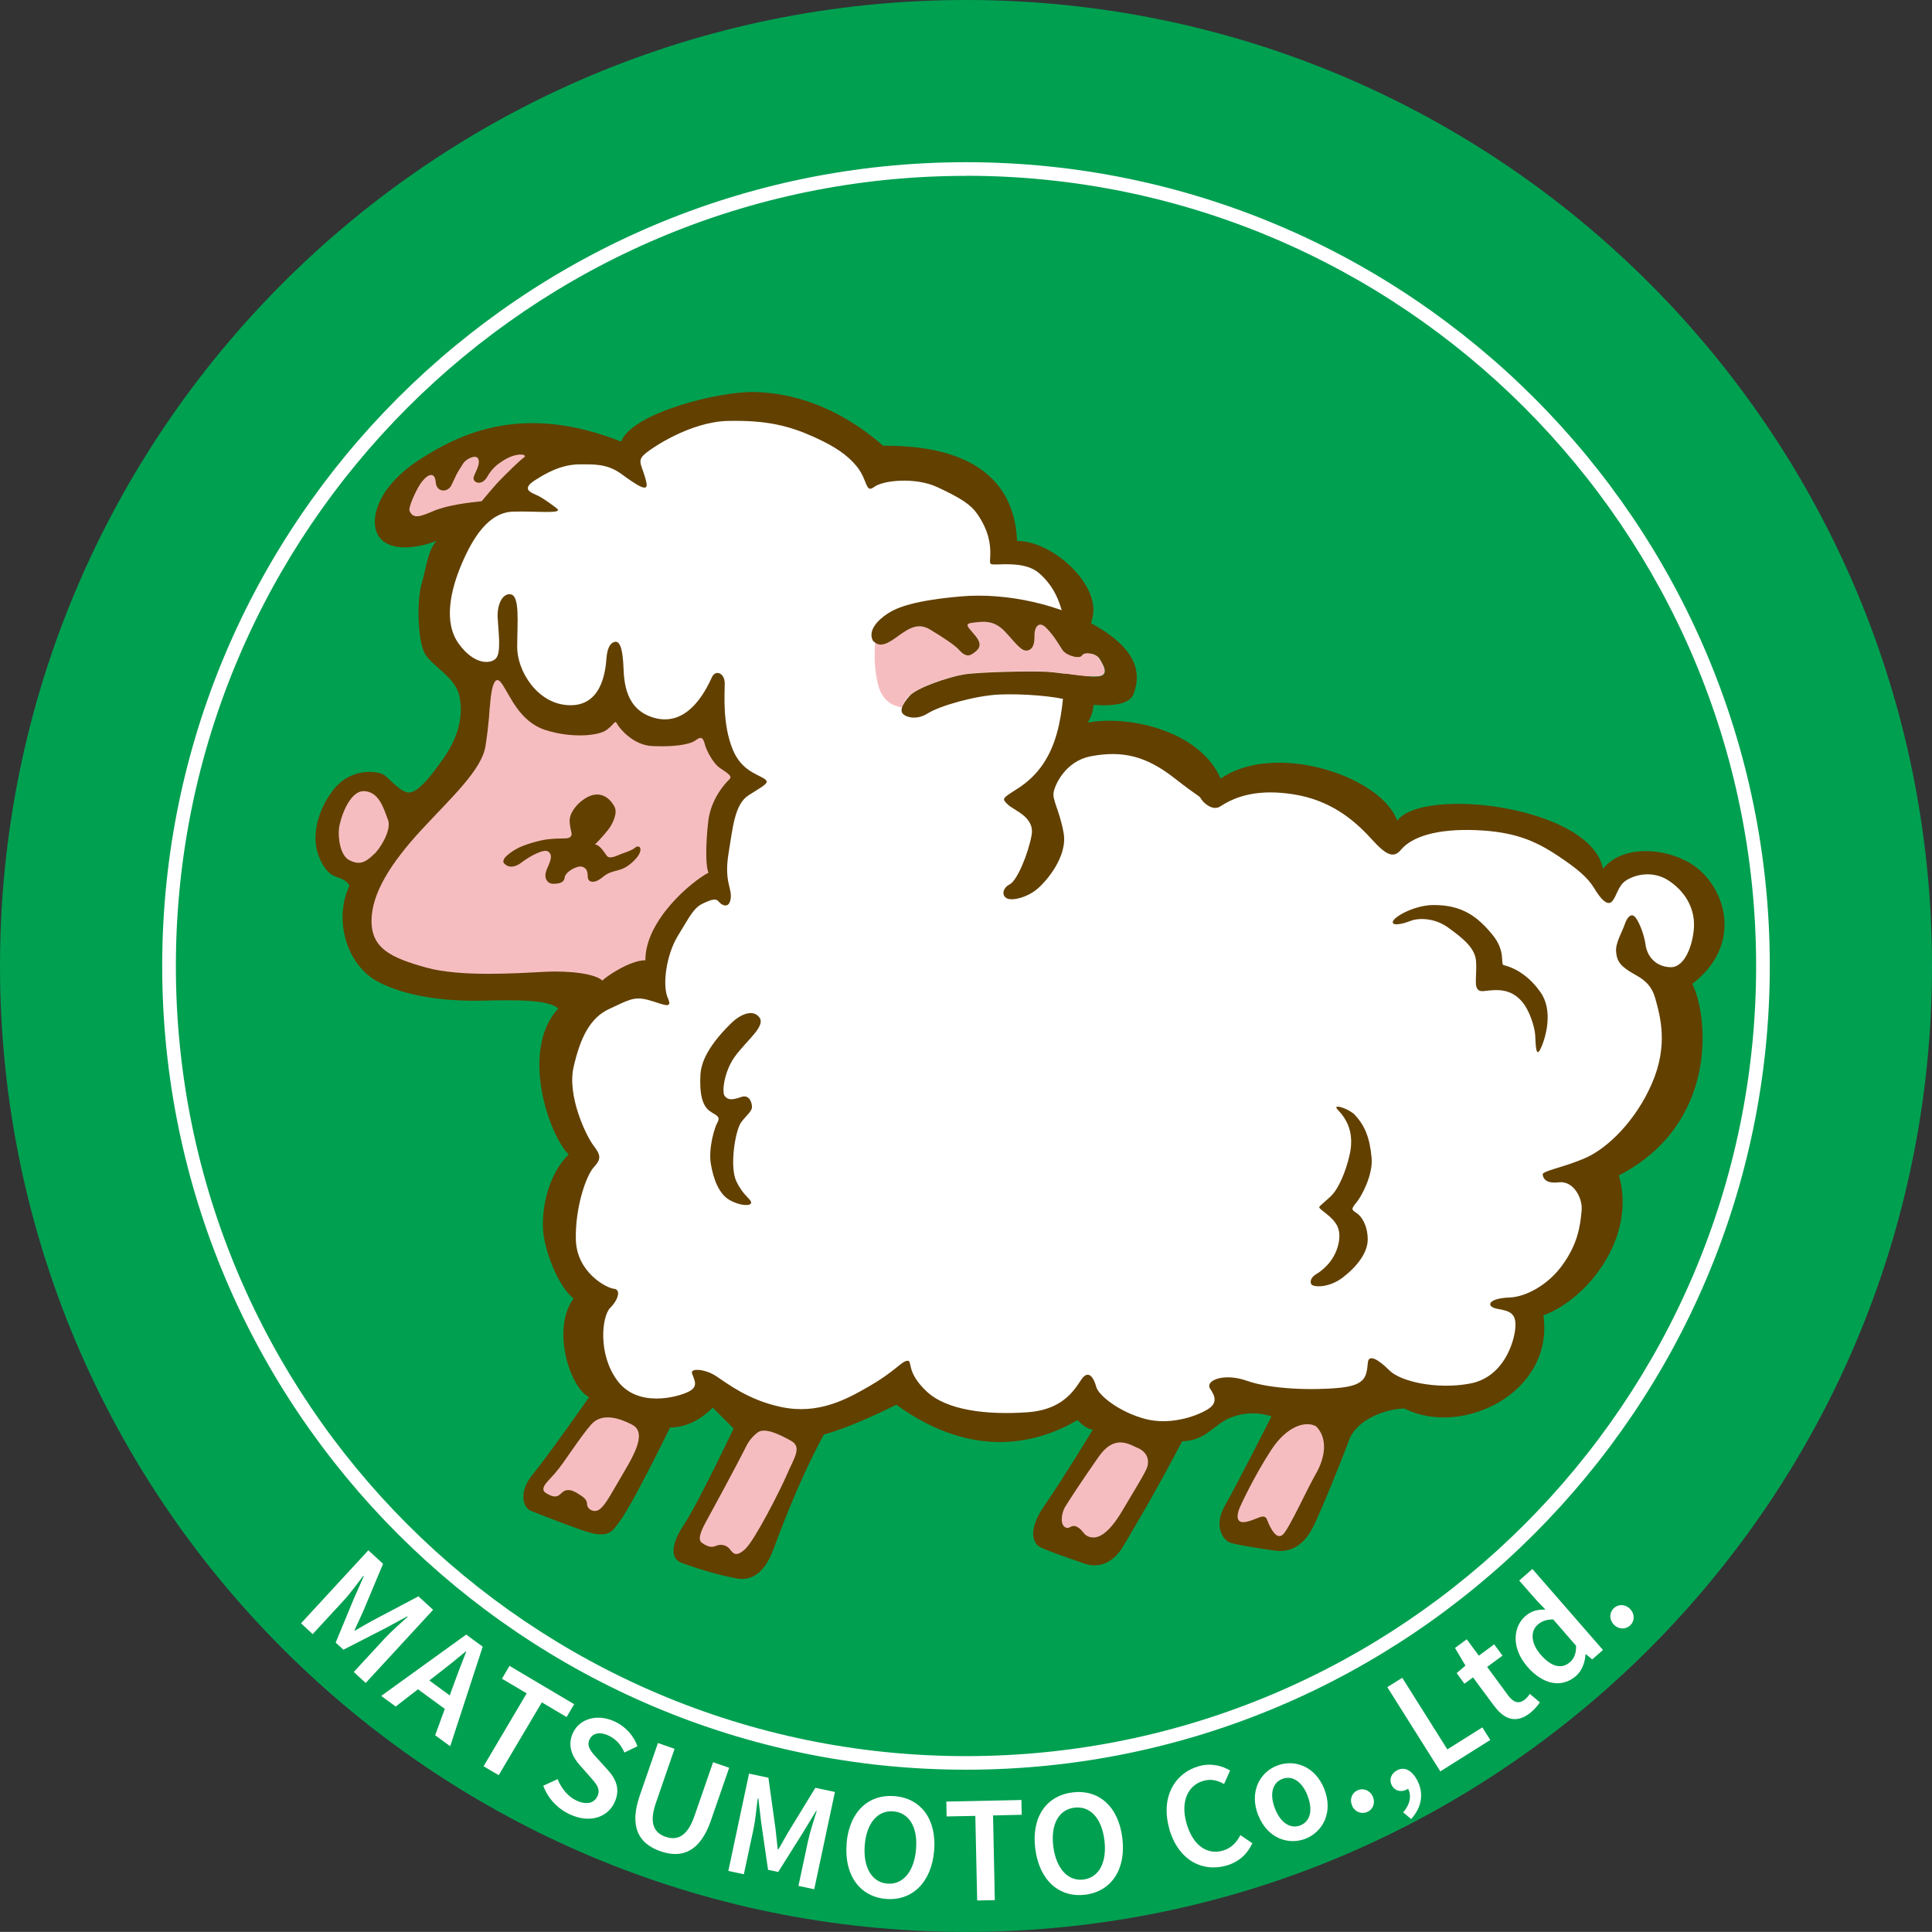 <?xml version="1.0" encoding="UTF-8"?>
<svg id="_レイヤー_2" data-name="レイヤー 2" xmlns="http://www.w3.org/2000/svg" viewBox="0 0 209.16 209.15">
  <rect x="0" y="0" width="209.16" height="209.15" fill="#333333" stroke="none"/>
  <defs>
    <style>
      .cls-1 {
        fill: #00a051;
      }

      .cls-1, .cls-2, .cls-3, .cls-4 {
        stroke-width: 0px;
      }

      .cls-2 {
        fill: #fff;
      }

      .cls-3 {
        fill: #f6bdc0;
      }

      .cls-4 {
        fill: #624000;
      }
    </style>
  </defs>
  <g id="_レイヤー_1-2" data-name="レイヤー 1">
    <path class="cls-1" d="m209.16,104.58c0,57.75-46.82,104.57-104.58,104.57S0,162.33,0,104.58,46.82,0,104.58,0s104.58,46.82,104.58,104.58"/>
    <path class="cls-4" d="m184.02,94.22c-2.55-2.31-8.1-3.14-10.48-.16-1.29-6.77-19.49-8.97-22.28-5.21-1.72-4.84-13.3-8.63-19.11-4.55-2.15-5.05-9.69-6.93-14.41-6.07,1.18-1.62.97-5.54-1.29-6.5,0,0,.97-1.34,1.83-4.89.86-3.54-4.3-8.28-8.17-8.28-.43-9.77-10.21-10.31-14.51-10.31-5.05-4.4-9.99-5.7-13.85-5.81-3.87-.11-13.33,2.26-14.51,5.37-10.53-4.18-17.3-.96-21.81,1.94-4.51,2.91-5.48,6.45-4.51,8.17.97,1.72,3.76,1.62,6.34.64-.97,1.08-1.08,2.8-1.61,4.63-.55,1.83-.43,6.12.32,7.52.75,1.4,3.33,2.58,3.76,4.63.43,2.04,0,4.29-1.72,6.77-.33.48-.81,1.1-1.33,1.79-.57.7-1.77,2.11-2.61,1.88-.95-.25-1.93-1.52-2.53-1.91-.61-.39-3.59-.86-5.54,1.75-1.95,2.62-2.14,5.29-1.55,6.9.58,1.61,1.28,2.17,1.94,2.4.67.22,1.21.49,1.41.92.01.02.02.03.03.05-1.75,3.7-.28,8.63,3.1,10.4,3,1.59,7.3,2.15,11.49,2.04,3.65-.1,7.07-.08,8.01.86-4.15,4.5-1.02,13.65,1.13,15.79-1.93,1.93-2.79,4.94-2.79,7.64s1.82,6.88,3.33,7.95c-2.44,3.33-.39,9.66,1.67,10.69,0,0-4.47,6.4-6.07,8.33-1.62,1.93-1.08,3.65-.21,3.98.86.32,2.9,1.18,5.7,2.15,2.8.96,3.11,0,3.87-.97.75-.97,2.69-4.51,5.48-10.21,1.72,0,3.28-.8,4.62-2.15.48.48,1.45,1.46,2.26,2.26,0,0-3.87,8.17-5.38,10.42-1.5,2.26-1.39,3.65-.32,4.09,1.08.43,3.65,1.28,6.02,1.72,2.36.43,3.44-1.72,3.98-3.12.54-1.39,2.47-6.88,5.47-12.46,2.48-.65,5.92-2.26,7.85-3.22,8.59,6.23,15.69,3.97,19.61,1.66.32.32,1.02,1.02,1.67,1.02,0,0-3.33,5.48-5.27,8.27-1.93,2.8-1.07,4.09-.54,4.41.54.32,2.37.96,4.84,1.82,2.47.86,3.87-1.18,4.29-1.93.43-.75,3.01-4.94,6.34-11.29,2.79-.1,3.33-1.93,5.58-2.69s4.09,0,4.09,0c0,0-3.76,7.42-5.05,9.67-1.29,2.26-.1,3.76.54,3.98s2.58.54,4.73.86c2.15.32,3.44-.86,4.3-2.58.86-1.72,3-6.99,3.87-9.35.86-2.36,4.19-3.44,6.01-3.44,6.23,3.15,16.23-1.72,15.04-10.09,4.74-1.72,10.12-8.44,8.17-15.15,10.64-5.48,9.78-16.98,7.95-20.74,5.19-3.99,3.82-9.57.85-12.26"/>
    <path class="cls-2" d="m55.16,64.33c-.78-.02-1.37,1.15-1.28,2.6.08,1.46.39,3.68-.17,4.33-.56.64-2.35.77-4.04-1.56-1.7-2.34-.88-5.85.32-8.67,1.21-2.82,2.9-5.56,5.56-5.64,2.66-.08,5.64.31,4.67-.4-1.3-.97-1.71-1.22-2.43-1.53-.7-.3-1.04-.72.1-1.45,1.13-.73,2.86-1.76,4.96-1.74,1.36.01,2.84-.1,4.39,1.02,1.66,1.21,3,2.13,2.74.96-.4-1.84-1.09-2.26-.24-3.04.72-.67,4.98-3.56,9.09-3.64,4.11-.08,6.47.48,9.25,1.72,2.46,1.1,3.72,2.06,4.63,3.15,1.28,1.56.95,3.01,1.92,2.28s4.46-1.09,6.85.02c2.55,1.19,3.62,1.88,4.34,2.93,1.28,1.85,1.39,3.36,1.39,4.16,0,1.28-.25,1.28.64,1.28s3.25-.26,4.63.93c1.82,1.57,3.21,4.17,2.89,9.57-.32,5.4-.49,10.74-5.18,13.75-1.77,1.13-1.73,1.09-1.09,1.73.64.65,2.95,1.33,2.58,3.34-.37,2.02-1.57,4.92-2.38,5.32-.8.4-.88,1.29-.23,1.53.65.25,2.17-.15,3.22-1.04,1.05-.88,3.3-3.55,2.86-6.05-.44-2.49-1.25-3.55-1.08-4.43.16-.88,1.32-3.34,3.95-3.87,3.65-.72,6.21.08,9.11,2.34,2.9,2.26,2.66,1.85,2.9,2.26.24.4,1.24,1.37,2.1.8,1.8-1.18,4.22-1.87,7.88-1.3,3.91.61,6.43,2.64,8.32,4.68,1.24,1.35,2.35,2.54,3.3,1.37,1.21-1.48,3.95-2.33,8.14-2.17,4.19.17,6.45,1.15,8.95,2.82,1.93,1.29,3.14,2.26,3.87,3.47.72,1.21,1.46,1.97,1.95,1.41.48-.55.63-1.65,1.44-2.21.8-.57,2.9-1.29,4.83.08,1.94,1.37,2.66,3.22,2.58,4.92-.08,1.69-.89,4.42-2.58,4.35-1.69-.08-2.5-1.29-2.66-2.42-.16-1.13-.64-2.34-1.05-2.91-.4-.56-.88-.27-1.21.7-.29.86-1.01,1.99-.93,2.95.08.97.39,1.42,1.36,2.07s2.33,1.02,2.88,2.98c.56,2.02,1.42,5.08-.35,9.19-1.77,4.11-4.84,7.03-7.14,8.06-2.42,1.07-4.75,1.42-4.7,1.83.08.63.64.98,1.74.84,1.57-.2,2.6,1.68,2.48,3.04-.16,1.8-.45,3.67-2.1,5.94-1.54,2.13-3.94,3.43-5.72,3.49-2.34.08-2.6.98-1.32,1.22,1.29.24,2.1.41,1.96,2.08-.14,1.61-1.29,5.32-4.88,6.01-3.58.68-7.53-.2-8.74-1.41-1.21-1.21-2.24-1.79-2.34-.89-.16,1.48-.15,2.49-3.13,2.77-2.98.29-7.42.13-9.92-.75-2.5-.89-4.4-.09-4.1.71.12.34,1.28,1.46-.17,2.35-1.45.89-4.25,1.72-6.77,1.06-2.89-.77-5.08-2.58-5.32-3.47-.24-.89-.7-1.7-1.34-1.13-.65.57-1.56,3.54-6.07,3.87-4.51.32-8.8-.22-10.96-2.26-2.31-2.17-1.46-3.38-2.1-3.31-.64.08-1.26,1.09-3.95,2.66-2.54,1.49-5.67,3.22-9.75,2.33-3.5-.75-5.74-2.51-6.95-3.31-1.22-.81-2.86-.92-2.64-.31.28.8.74,1.46-.47,2.02-1.21.57-5.41,1.69-7.59-1.21-2.18-2.9-1.69-7.01-.81-7.9.89-.88,1.21-2.01.4-2.08-.8-.08-4.02-1.77-4.11-5.32-.08-3.55,1.13-6.93,1.93-7.82.81-.88.81-1.28,0-2.34-.81-1.04-2.9-5.4-2.17-8.54.72-3.14,1.77-5.32,3.87-6.28,2.1-.97,2.66-1.37,4.19-.97,1.53.41,2.74,1.13,2.14-.2-.61-1.33-.2-4.63,1.08-6.73,1.29-2.09,1.69-3.02,2.7-3.5.93-.44,1.42-.6,1.73-.21.32.41,1.13.81,1.29-.32.17-1.13-.72-1.84-.24-4.83.48-2.98.69-5.41,2.18-6.36,1.8-1.16,2.42-1.37,1.61-1.85-.81-.49-2.4-.9-3.31-3.07-1.15-2.77-.88-6.05-.88-7.18s-.97-1.53-1.37-.72c-.4.81-2.35,5.55-6.28,4.43-3.07-.87-3.25-3.78-3.32-5.56-.07-1.64-.31-2.82-.95-2.66-.64.17-.83,1.02-.89,1.84-.12,1.57-.61,5.23-4.18,5.01-3.33-.19-5.48-3.71-5.48-6.28s.34-5.72-.79-5.72"/>
    <path class="cls-3" d="m52.14,54.26c-1.37.15-3.66.41-5.18,1.05-1.49.64-2.23.9-2.62,0-.16-.37.68-2.17,1.1-2.82.86-1.31,1.65-1.42,1.73-.3.07,1.12,1.28,1.17,1.69.36.79-1.59.26-.75,1.28-2.37.3-.48,1.29-.97,1.58-.59.42.57-.37,1.66-.45,2.11-.09.56.89.95,1.47-.07.58-1.01,1.15-1.37,1.62-1.69,1.53-1.04,2.86-.77,2.36-.41-.51.36-1.92,1.77-2.53,2.39-.61.61-2.05,2.35-2.05,2.35"/>
    <path class="cls-3" d="m98.46,75.31c.77-.87,4.22-2.04,5.85-2.31s7.28-.4,9.03-.29c1.75.12,4.1.63,5.49.52,1.38-.1.58-1.3.21-1.93-.36-.62-1.67-.8-1.93-.36s-1.71-.05-2.07-.55c-.36-.5-.88-1.49-1.75-2.4-.88-.9-1.31,0-1.31.66s0,1.53-.69,1.75c-.69.21-1.31-.76-2.51-2.04-1.2-1.27-2.33-1.09-3.44-.97-1.11.13-.5.5.3,1.51.8,1.02.22,1.49-.4,1.89-.61.4-1.09-.07-1.48-.51-.41-.43-1.64-1.27-3.1-2.15-1.45-.87-2.54.08-3.78.95-1.04.72-1.63.82-2.14.45-.06.86-.1,2.11.07,3.26.2,1.4.49,3.41,2.82,3.8.1-.35.36-.77.81-1.3"/>
    <path class="cls-3" d="m53.03,76.61c.1-1.59.4-3.9,1.3-2.6s1.91,4.11,4.71,5.02c2.81.9,5.72.65,6.62,0,.9-.66.9-1.15,1.15-.66.26.5,1.75,2.31,3.81,2.4,2.06.1,4.02-.1,4.71-.64.7-.55.84-.08,1.03.63.14.48.84,1.89,1.56,2.37,1.02.69,1.4.91,1.01,1.28-.45.42-2,2.13-2.26,4.56-.25,2.24-.32,4.66.03,5.51-1.76.9-6.85,5.12-6.83,9.48-1.71,0-4.31,1.81-4.66,2.2-.7-.7-3.36-1.1-6.22-.95-2.86.14-9.08.59-12.85-.46-3.76-1.05-5.92-2.04-5.92-5.05s2.15-6.32,5.36-9.81c3.22-3.49,6.57-6.51,6.98-9.12.4-2.6.45-4.17.45-4.17"/>
    <path class="cls-3" d="m40.5,92.47c.58-.5,1.95-2.62,1.5-3.73-.44-1.11-.92-3.03-2.58-3.09-1.67-.06-2.64,3.17-2.73,4.11-.08.95.11,2.84,1.14,3.37,1.03.52,1.68.32,2.67-.67"/>
    <path class="cls-3" d="m60.25,159.3c-.73.93-2,1.81-1.13,2.35.88.53,1.22.43,1.66,0,.44-.45.98-.45,1.71,0,.73.43,1.07.72,1.07,1.22s.79,1.02,1.42.48c.64-.53,1.17-1.61,2.78-4.35,1.62-2.73,1.86-4.16.64-4.78-1.22-.63-3.19-1.37-4.4,0-1.21,1.37-3.01,4.25-3.76,5.08"/>
    <path class="cls-3" d="m80.67,156.81c-.73,1.47-3.71,6.99-4.25,7.96-.54.98-.92,1.91-.44,2.25.49.34.98.59,1.52.34.54-.24,1.17-.09,1.51.35.35.44.64.93,1.66,0,1.02-.93,3.81-6.4,4.54-8.11.73-1.71,1.66-2.93.44-3.61-1.22-.68-2.89-1.52-3.67-.88-.78.63-1.04,1.16-1.32,1.7"/>
    <path class="cls-3" d="m122.95,156.66c-1.18-.59-2.53-1.07-4.02,1.07-1.51,2.15-3.33,4.89-3.66,5.48-.32.59-.53,1.72,0,2.1.54.38.64-.38,1.35,0,.7.38.64.92,1.42,1.1.78.19,1.91-.23,3.47-2.87,1.56-2.63,2.31-3.82,2.63-4.56.32-.75.19-1.83-1.18-2.31"/>
    <path class="cls-3" d="m142.45,154.4c-1.08-.59-3.11-.06-4.83,2.58-1.72,2.63-3.18,5.7-3.38,6.18-.22.48-.65,1.82.59,1.61,1.24-.21,2.04-1.07,2.36-.21.32.86,1.02,2.25,1.72,1.55.7-.7,2.53-4.78,3.55-6.56,1.02-1.77,1.32-3.85,0-5.16"/>
    <path class="cls-4" d="m94.46,69.31c.58.66,1.2.66,2.44-.21,1.24-.88,2.33-1.82,3.78-.95,1.46.88,2.69,1.71,3.09,2.15.4.44.88.9,1.49.5.61-.4,1.2-.87.4-1.89-.8-1.01-1.42-1.38-.31-1.5,1.11-.13,2.24-.31,3.44.96,1.2,1.28,1.82,2.25,2.51,2.04.7-.21.7-1.09.7-1.75s.43-1.56,1.3-.65c.88.9,1.39,1.89,1.75,2.4s1.82.99,2.08.55c.25-.44,1.56-.26,1.93.36.37.62,1.16,1.82-.22,1.93-1.38.11-3.74-.41-5.49-.52-1.75-.1-7.39.02-9.02.29s-5.09,1.44-5.85,2.31c-.77.88-1.06,1.5-.77,1.9.29.39,1.46.8,2.73,0,1.28-.81,5.16-1.93,7.75-2.04,2.58-.11,6.07.18,7.61.65,1.53.48,6.22,1.13,6.91-.69.69-1.82.8-4.33-3.46-7.02-4.25-2.69-10.29-4-15.24-3.56-4.94.43-6.87,1.17-7.92,1.86s-2.15,1.82-1.6,2.91"/>
    <path class="cls-4" d="m54.67,93.55c.43.43,1.13.35,1.84-.21.71-.55,2.31-1.48,2.82-1.16.78.48-.13,1.68-.26,2.33s.23,1.17.81,1.17c.76,0,1.2-.16,1.26-.71.06-.55,1.32-1.32,1.91-1.13.58.19.56.7.59,1.16.03.45.61.81,1.68-.1.72-.61,1.5-.57,2.17-.89.68-.31,1.3-.94,1.56-1.31.61-.88.13-1.3-.32-.91-.36.3-.97.46-1.53.68-.55.23-1.17.52-1.46.23-.2-.21-.77-1.27-1.33-1.27.63-.63,1.43-1.55,1.65-1.91.23-.36.85-1.49.46-2.2-.59-1.09-1.55-1.56-2.6-1.17-1.04.39-2.3,1.66-2.25,2.76.04,1.1.46,1.44,0,1.75-.3.2-.83.03-2.35.2-.9.1-2.57.57-3.38,1.03-.81.45-1.86,1.22-1.28,1.67"/>
    <path class="cls-4" d="m150.81,99.93c.08.25.95.14,1.83-.21.88-.36,2.6-.39,4.11.68,1.91,1.36,2.97,2.37,3.05,3.69.13,1.89-.48,3.38.9,3.2,1.37-.17,2.85-.31,4.11,1.19.75.89,1.32,2.6,1.39,3.56.06.84.04,2.66.59,1.48.56-1.17,1.39-4.09,0-6.08-1.66-2.38-3.6-2.86-4-2.95-.39-.09.29-1.5-1.26-3.35-1.55-1.86-3.2-3.2-6.43-3.16-2.11.03-4.61,1.47-4.29,1.95"/>
    <path class="cls-4" d="m146.56,120.57c-.93-.68-1.84-.87-1.88-.71-.04.17.31.42.62.83.66.86,1.27,2.2.83,4.25-.46,2.1-1.29,3.73-1.86,4.36-.46.52-1.45,1.24-1.45,1.4s.71.61,1.19,1.06c.53.51,1.31,1.27.86,3.04-.44,1.77-1.77,2.78-2.33,3.11-.57.32-.77.8-.57,1.13.21.32,1.86.43,3.39-.73,1.53-1.17,2.75-2.71,2.71-4.2-.03-1.5-.69-2.44-1.17-2.76-.59-.4-.68-.41,0-1.24.48-.57,1.77-2.92,1.59-4.78-.2-2.15-.72-3.53-1.95-4.77"/>
    <path class="cls-4" d="m82.13,110.06c-.54-.66-1.74-.5-3.03.77-2.77,2.73-3.2,4.49-3.27,5.5-.12,2.09.21,3.38,1,3.95.62.46,1.26.54.82,1.28-.27.46-.97,2.71-.7,4.41.28,1.69.88,3.27,2.01,3.93,1.13.66,2.36.7,2.36.3s-.83-.7-1.6-2.31c-.77-1.62-.1-5.52.5-6.36.52-.73,1.21-1.21,1.19-1.7-.01-.61-.38-1.35-1.16-1.07-1.04.37-1.45.32-1.79-.1-.35-.42-.04-2.7,1.08-4.25,1.31-1.82,3.53-3.41,2.59-4.36"/>
    <path class="cls-2" d="m104.58,191.59c-47.98,0-87.02-39.03-87.02-87.01S56.6,17.56,104.58,17.56s87.02,39.03,87.02,87.02-39.04,87.01-87.02,87.01m0-172.55c-47.17,0-85.54,38.38-85.54,85.55s38.37,85.53,85.54,85.53,85.54-38.37,85.54-85.53S151.75,19.03,104.58,19.03"/>
    <path class="cls-2" d="m39.88,167.84l1.59,1.46-2.16,5.16c-.29.66-.62,1.34-.93,2.02l.05.05c.65-.37,1.29-.76,1.93-1.1l4.94-2.61,1.59,1.46-7.3,7.92-1.29-1.19,3.34-3.62c.68-.74,1.75-1.68,2.5-2.36l-.05-.04-2.33,1.26-4.58,2.35-.84-.77,1.97-4.76,1.07-2.42-.05-.05c-.61.8-1.46,1.96-2.14,2.69l-3.34,3.62-1.26-1.17,7.3-7.92Z"/>
    <path class="cls-2" d="m50.45,176.95l1.81,1.32-3.52,10.78-1.63-1.19,2.05-5.6c.4-1.13.87-2.31,1.31-3.44l-.05-.03c-.95.79-1.92,1.58-2.87,2.31l-4.71,3.65-1.57-1.15,9.19-6.63Zm-4.91,4.29l4.09,3-.88,1.2-4.09-2.99.88-1.21Z"/>
    <polygon class="cls-2" points="57.02 183.32 54.34 181.74 55.16 180.35 62.16 184.5 61.34 185.89 58.66 184.3 53.99 192.18 52.35 191.22 57.02 183.32"/>
    <path class="cls-2" d="m58.8,193.33l1.57-.72c.39.99,1.11,1.88,2.02,2.31,1.1.52,1.93.3,2.29-.46.37-.8-.13-1.35-.84-2.15l-1.06-1.2c-.77-.85-1.42-2.09-.75-3.51.72-1.55,2.66-2.11,4.56-1.21,1.14.54,2.02,1.53,2.42,2.66l-1.41.68c-.37-.82-.88-1.44-1.72-1.84-.93-.43-1.73-.28-2.06.43-.37.77.25,1.4.9,2.11l1.06,1.17c.94,1.02,1.4,2.15.74,3.56-.75,1.58-2.67,2.28-4.86,1.25-1.32-.62-2.35-1.73-2.84-3.07"/>
    <path class="cls-2" d="m69.25,194.42l1.98-5.72,1.8.63-2.02,5.85c-.77,2.22-.19,3.24,1.04,3.67,1.24.43,2.35,0,3.12-2.22l2.03-5.85,1.74.6-1.98,5.72c-1.16,3.34-3.09,4.14-5.45,3.32-2.36-.81-3.41-2.65-2.26-5.99"/>
    <path class="cls-2" d="m81.08,192.01l2.11.45.77,5.55c.09.72.15,1.47.24,2.21h.06c.38-.62.73-1.29,1.1-1.91l2.91-4.76,2.12.45-2.24,10.53-1.71-.36,1.03-4.83c.21-.97.65-2.34.95-3.3h-.06s-1.37,2.26-1.37,2.26l-2.74,4.36-1.1-.23-.74-5.1-.31-2.62h-.07c-.12.97-.26,2.41-.47,3.38l-1.03,4.82-1.68-.36,2.24-10.53Z"/>
    <path class="cls-2" d="m91.65,199.57c.3-3.47,2.4-5.35,5.21-5.12,2.8.23,4.56,2.46,4.27,5.92-.3,3.47-2.42,5.44-5.21,5.21s-4.56-2.53-4.26-6.01m7.51.64c.21-2.41-.76-3.96-2.44-4.11-1.69-.14-2.91,1.23-3.11,3.64-.2,2.4.76,4.05,2.44,4.18,1.68.15,2.91-1.3,3.11-3.71"/>
    <polygon class="cls-2" points="105.59 196.59 102.48 196.65 102.45 195.04 110.58 194.87 110.61 196.47 107.51 196.54 107.7 205.71 105.79 205.75 105.59 196.59"/>
    <path class="cls-2" d="m112.08,200.15c-.44-3.46,1.22-5.74,4.01-6.1,2.78-.36,4.97,1.44,5.41,4.89.45,3.46-1.22,5.83-3.99,6.18-2.79.36-4.99-1.51-5.43-4.97m7.48-.96c-.3-2.4-1.58-3.71-3.26-3.49-1.68.21-2.57,1.81-2.27,4.2.31,2.4,1.59,3.79,3.27,3.58,1.68-.21,2.57-1.88,2.26-4.29"/>
    <path class="cls-2" d="m126.58,197.94c-.95-3.39.61-6.01,3.24-6.74,1.3-.36,2.51-.03,3.35.48l-.65,1.46c-.68-.39-1.41-.58-2.22-.35-1.69.47-2.51,2.24-1.86,4.56.66,2.37,2.18,3.49,3.92,3.01.93-.27,1.51-.88,1.92-1.69l1.3.88c-.57,1.22-1.5,2.05-2.84,2.43-2.61.72-5.21-.61-6.17-4.04"/>
    <path class="cls-2" d="m136.21,196.51c-.98-2.51.16-4.63,2.04-5.36,1.88-.73,4.15.05,5.13,2.56.97,2.5-.17,4.61-2.04,5.35-1.88.73-4.15-.06-5.12-2.55m5.35-2.09c-.59-1.51-1.64-2.26-2.75-1.83-1.11.43-1.38,1.7-.79,3.21.59,1.51,1.64,2.24,2.74,1.82,1.1-.43,1.38-1.68.79-3.2"/>
    <path class="cls-2" d="m146.4,195.52c-.32-.68-.08-1.39.55-1.69.62-.3,1.34-.03,1.66.64.31.66.07,1.39-.56,1.68s-1.35.03-1.66-.63"/>
    <path class="cls-2" d="m151.92,196.2c.75-.88.92-1.82.5-2.59l-.76-1.21,1.2.7c-.08.28-.29.48-.55.63-.57.31-1.28.21-1.63-.45-.34-.63-.05-1.3.56-1.62.79-.43,1.59-.03,2.17,1.04.77,1.42.52,2.96-.64,4.23l-.86-.72Z"/>
    <polygon class="cls-2" points="150.19 182.65 151.81 181.64 156.69 189.39 160.48 187.01 161.34 188.37 155.93 191.77 150.19 182.65"/>
    <path class="cls-2" d="m161.76,184.69l-2.29-3.09-.93.68-.84-1.15.95-.81-1.13-1.91,1.27-.94,1.31,1.77,1.66-1.22.9,1.22-1.66,1.22,2.28,3.1c.57.76,1.14.93,1.77.46.22-.16.43-.43.57-.64l1.09.92c-.27.38-.64.84-1.15,1.22-1.5,1.11-2.76.57-3.8-.84"/>
    <path class="cls-2" d="m165.34,180.42c-1.73-1.99-1.55-4.29-.21-5.45.69-.61,1.35-.72,2.18-.72l-.91-.94-1.93-2.2,1.43-1.25,7.64,8.77-1.17,1.02-.68-.57-.04.04c-.06.84-.37,1.75-1.03,2.32-1.52,1.32-3.53.99-5.28-1.01m5.28-2.27l-2.47-2.84c-.75,0-1.27.21-1.69.58-.77.68-.77,1.97.34,3.24,1.15,1.33,2.27,1.58,3.15.82.48-.41.69-.97.68-1.79"/>
    <path class="cls-2" d="m174.74,175.91c-.52-.52-.54-1.29-.05-1.78.48-.49,1.25-.48,1.77.04.52.52.54,1.28.05,1.77-.49.49-1.25.48-1.77-.03"/>
  </g>
</svg>
